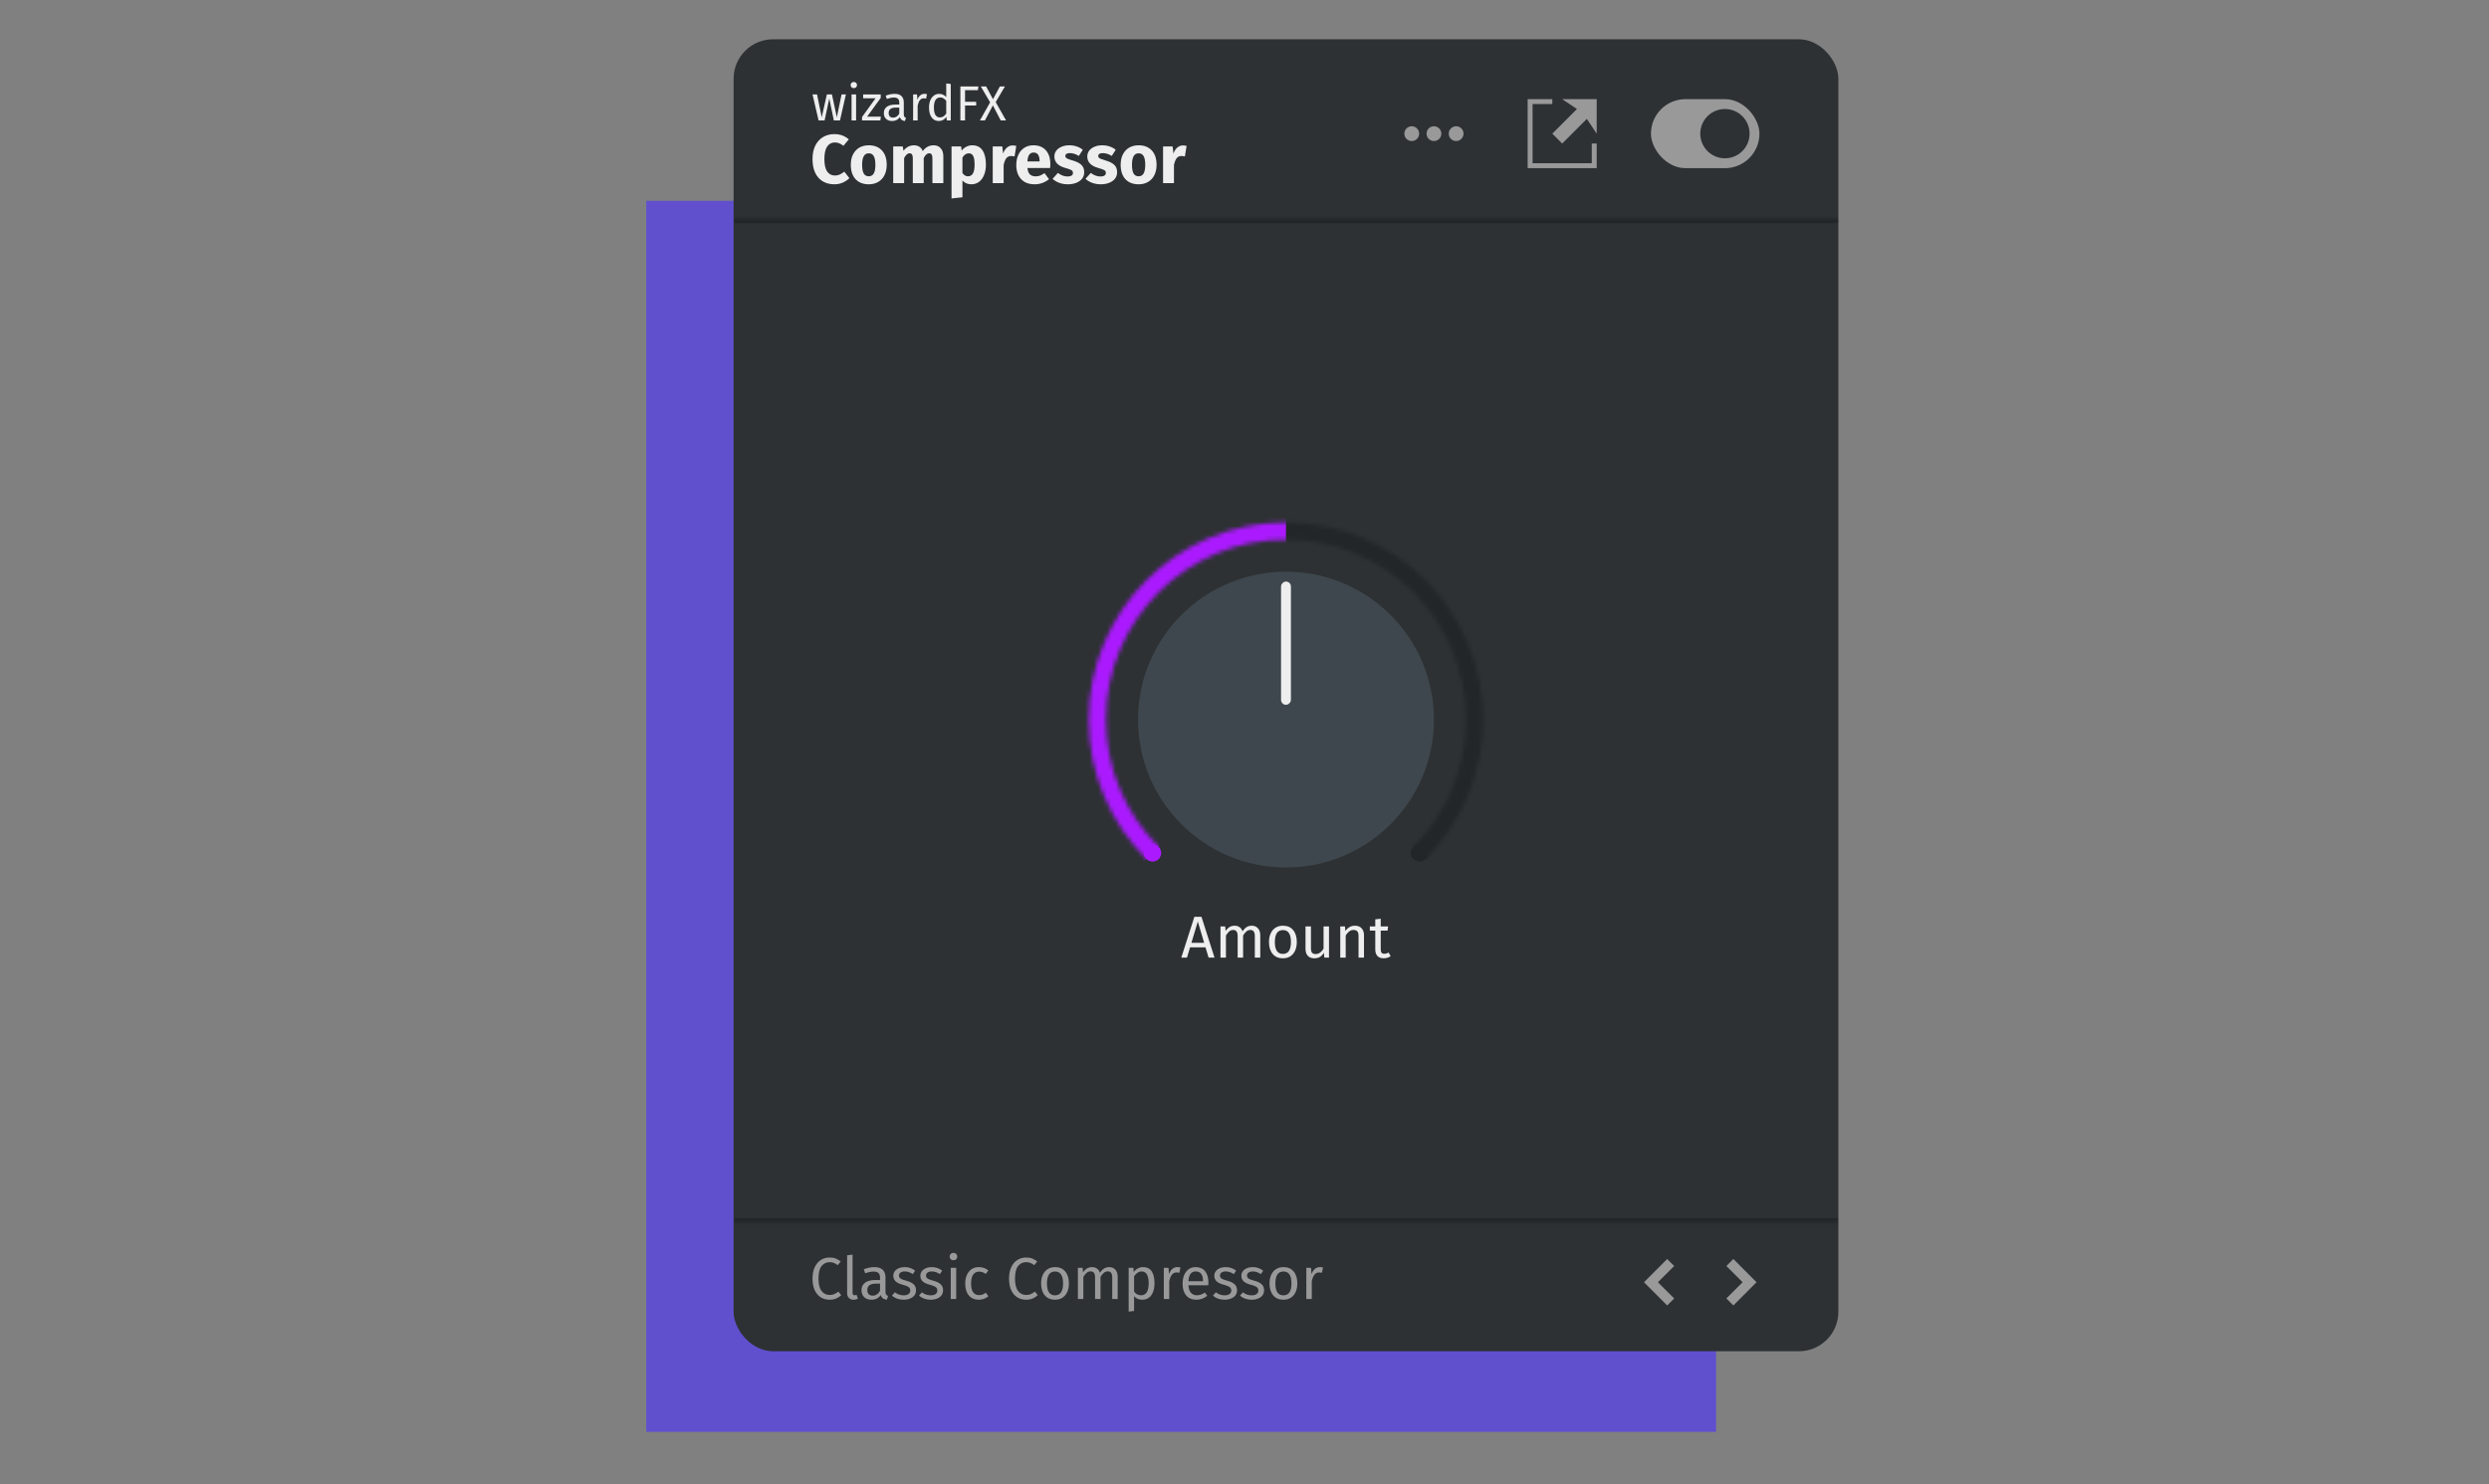 <?xml version="1.0" encoding="UTF-8"?>
<svg xmlns="http://www.w3.org/2000/svg" width="570" height="340" viewBox="0 0 570 340" fill="none">
  <rect x="0" y="0" width="570" height="340" fill="#808080" stroke="none"/>
  <rect x="148" y="46" width="245" height="282" fill="#6050CE"></rect>
  <g clip-path="url(#clip0_1331_35692)">
    <rect x="168" y="9" width="253" height="300.54" rx="9.036" fill="#2D3134"></rect>
    <path d="M228.022 23.385L230.394 27.587H229.174L227.378 24.142L225.56 27.587H224.407L226.745 23.441L224.611 19.805H225.831L227.401 22.73L228.982 19.805H230.134L228.022 23.385Z" fill="#EEEEEE"></path>
    <path d="M219.933 27.587V19.805H224.066L223.942 20.663H221.006V23.317H223.547V24.164H221.006V27.587H219.933Z" fill="#EEEEEE"></path>
    <path d="M217.734 19.24V27.587H216.819L216.717 26.762C216.522 27.063 216.277 27.3 215.983 27.474C215.69 27.639 215.362 27.722 215.001 27.722C214.293 27.722 213.739 27.444 213.34 26.886C212.949 26.329 212.753 25.58 212.753 24.639C212.753 24.029 212.847 23.487 213.035 23.012C213.224 22.538 213.495 22.169 213.849 21.905C214.202 21.634 214.617 21.499 215.091 21.499C215.701 21.499 216.235 21.744 216.695 22.233V19.116L217.734 19.24ZM215.226 26.898C215.543 26.898 215.814 26.826 216.04 26.683C216.266 26.532 216.484 26.31 216.695 26.017V23.103C216.499 22.847 216.288 22.655 216.062 22.527C215.844 22.391 215.595 22.323 215.317 22.323C214.857 22.323 214.5 22.515 214.244 22.899C213.995 23.283 213.871 23.856 213.871 24.616C213.871 25.384 213.988 25.956 214.221 26.333C214.455 26.709 214.79 26.898 215.226 26.898Z" fill="#EEEEEE"></path>
    <path d="M211.697 21.499C211.908 21.499 212.104 21.521 212.285 21.567L212.093 22.583C211.912 22.538 211.739 22.515 211.573 22.515C211.204 22.515 210.907 22.651 210.681 22.922C210.455 23.193 210.278 23.615 210.15 24.187V27.587H209.111V21.634H210.003L210.105 22.843C210.263 22.399 210.477 22.064 210.749 21.838C211.02 21.612 211.336 21.499 211.697 21.499Z" fill="#EEEEEE"></path>
    <path d="M206.977 26.197C206.977 26.438 207.018 26.619 207.101 26.739C207.184 26.852 207.308 26.939 207.474 26.999L207.236 27.722C206.928 27.684 206.679 27.598 206.491 27.462C206.303 27.327 206.163 27.116 206.073 26.83C205.674 27.425 205.083 27.722 204.3 27.722C203.713 27.722 203.249 27.556 202.911 27.225C202.572 26.894 202.402 26.461 202.402 25.926C202.402 25.294 202.628 24.808 203.08 24.469C203.539 24.13 204.187 23.961 205.023 23.961H205.938V23.52C205.938 23.099 205.836 22.798 205.633 22.617C205.429 22.436 205.117 22.346 204.695 22.346C204.258 22.346 203.724 22.451 203.091 22.662L202.832 21.905C203.569 21.634 204.255 21.499 204.887 21.499C205.587 21.499 206.111 21.672 206.457 22.018C206.803 22.357 206.977 22.843 206.977 23.475V26.197ZM204.537 26.943C205.132 26.943 205.599 26.634 205.938 26.017V24.65H205.158C204.059 24.65 203.509 25.057 203.509 25.87C203.509 26.224 203.596 26.491 203.769 26.672C203.942 26.852 204.198 26.943 204.537 26.943Z" fill="#EEEEEE"></path>
    <path d="M201.692 21.634V22.425L198.586 26.717H201.726L201.602 27.587H197.412V26.807L200.506 22.515H197.671V21.634H201.692Z" fill="#EEEEEE"></path>
    <path d="M196.054 21.634V27.587H195.015V21.634H196.054ZM195.523 18.777C195.741 18.777 195.918 18.845 196.054 18.98C196.189 19.116 196.257 19.285 196.257 19.488C196.257 19.692 196.189 19.861 196.054 19.997C195.918 20.125 195.741 20.189 195.523 20.189C195.312 20.189 195.139 20.125 195.003 19.997C194.868 19.861 194.8 19.692 194.8 19.488C194.8 19.285 194.868 19.116 195.003 18.98C195.139 18.845 195.312 18.777 195.523 18.777Z" fill="#EEEEEE"></path>
    <path d="M193.718 21.634L192.363 27.587H190.951L189.912 22.572L188.839 27.587H187.461L186.072 21.634H187.111L188.184 26.864L189.358 21.634H190.522L191.64 26.864L192.724 21.634H193.718Z" fill="#EEEEEE"></path>
    <path d="M270.903 33.315C271.209 33.315 271.488 33.352 271.741 33.426L271.346 35.845C271.03 35.772 270.777 35.735 270.587 35.735C270.092 35.735 269.712 35.909 269.449 36.256C269.196 36.594 268.995 37.105 268.848 37.79V41.949H266.349V33.553H268.531L268.737 35.181C268.927 34.601 269.211 34.148 269.591 33.821C269.981 33.484 270.418 33.315 270.903 33.315Z" fill="#EEEEEE"></path>
    <path d="M260.752 33.284C262.038 33.284 263.045 33.679 263.772 34.47C264.499 35.25 264.863 36.346 264.863 37.759C264.863 38.655 264.694 39.44 264.357 40.115C264.03 40.779 263.556 41.295 262.934 41.664C262.323 42.033 261.595 42.218 260.752 42.218C259.476 42.218 258.47 41.828 257.732 41.048C257.004 40.257 256.641 39.155 256.641 37.743C256.641 36.847 256.804 36.067 257.131 35.403C257.468 34.728 257.943 34.206 258.554 33.837C259.176 33.468 259.909 33.284 260.752 33.284ZM260.752 35.118C260.246 35.118 259.866 35.334 259.613 35.766C259.36 36.188 259.234 36.847 259.234 37.743C259.234 38.66 259.355 39.329 259.598 39.751C259.851 40.173 260.235 40.383 260.752 40.383C261.258 40.383 261.637 40.173 261.89 39.751C262.143 39.319 262.27 38.655 262.27 37.759C262.27 36.842 262.143 36.172 261.89 35.75C261.648 35.329 261.268 35.118 260.752 35.118Z" fill="#EEEEEE"></path>
    <path d="M252.428 33.284C253.029 33.284 253.593 33.373 254.12 33.553C254.647 33.732 255.111 33.985 255.512 34.312L254.594 35.719C253.909 35.287 253.219 35.071 252.523 35.071C252.196 35.071 251.943 35.129 251.764 35.244C251.595 35.35 251.511 35.503 251.511 35.703C251.511 35.861 251.548 35.993 251.622 36.098C251.706 36.193 251.869 36.293 252.112 36.399C252.354 36.504 252.729 36.631 253.235 36.778C254.11 37.031 254.758 37.363 255.18 37.774C255.612 38.175 255.828 38.734 255.828 39.451C255.828 40.02 255.664 40.515 255.338 40.937C255.011 41.348 254.563 41.664 253.994 41.886C253.424 42.107 252.792 42.218 252.096 42.218C251.39 42.218 250.731 42.107 250.12 41.886C249.519 41.664 249.007 41.359 248.586 40.969L249.803 39.609C250.51 40.157 251.253 40.431 252.033 40.431C252.412 40.431 252.707 40.362 252.918 40.225C253.14 40.088 253.25 39.893 253.25 39.64C253.25 39.44 253.208 39.282 253.124 39.166C253.04 39.05 252.876 38.945 252.634 38.85C252.391 38.744 252.006 38.618 251.479 38.47C250.647 38.228 250.025 37.89 249.614 37.458C249.202 37.026 248.997 36.488 248.997 35.845C248.997 35.36 249.134 34.928 249.408 34.549C249.693 34.159 250.093 33.853 250.61 33.632C251.137 33.4 251.743 33.284 252.428 33.284Z" fill="#EEEEEE"></path>
    <path d="M244.892 33.284C245.493 33.284 246.057 33.373 246.584 33.553C247.112 33.732 247.575 33.985 247.976 34.312L247.059 35.719C246.374 35.287 245.683 35.071 244.987 35.071C244.661 35.071 244.408 35.129 244.228 35.244C244.06 35.35 243.975 35.503 243.975 35.703C243.975 35.861 244.012 35.993 244.086 36.098C244.17 36.193 244.334 36.293 244.576 36.399C244.819 36.504 245.193 36.631 245.699 36.778C246.574 37.031 247.222 37.363 247.644 37.774C248.076 38.175 248.292 38.734 248.292 39.451C248.292 40.02 248.129 40.515 247.802 40.937C247.475 41.348 247.027 41.664 246.458 41.886C245.889 42.107 245.256 42.218 244.56 42.218C243.854 42.218 243.195 42.107 242.584 41.886C241.983 41.664 241.472 41.359 241.05 40.969L242.268 39.609C242.974 40.157 243.717 40.431 244.497 40.431C244.877 40.431 245.172 40.362 245.383 40.225C245.604 40.088 245.715 39.893 245.715 39.64C245.715 39.44 245.673 39.282 245.588 39.166C245.504 39.05 245.341 38.945 245.098 38.85C244.856 38.744 244.471 38.618 243.944 38.47C243.111 38.228 242.489 37.89 242.078 37.458C241.667 37.026 241.461 36.488 241.461 35.845C241.461 35.36 241.598 34.928 241.872 34.549C242.157 34.159 242.558 33.853 243.074 33.632C243.601 33.4 244.207 33.284 244.892 33.284Z" fill="#EEEEEE"></path>
    <path d="M240.532 37.585C240.532 37.933 240.516 38.233 240.485 38.486H235.282C235.367 39.192 235.567 39.688 235.883 39.972C236.2 40.257 236.637 40.399 237.196 40.399C237.533 40.399 237.86 40.341 238.176 40.225C238.492 40.099 238.835 39.909 239.204 39.656L240.232 41.048C239.251 41.828 238.16 42.218 236.959 42.218C235.599 42.218 234.555 41.817 233.828 41.016C233.1 40.215 232.737 39.14 232.737 37.79C232.737 36.936 232.889 36.172 233.195 35.497C233.501 34.812 233.949 34.275 234.539 33.885C235.13 33.484 235.836 33.284 236.658 33.284C237.87 33.284 238.819 33.663 239.504 34.422C240.19 35.181 240.532 36.235 240.532 37.585ZM238.081 36.873C238.06 35.587 237.607 34.944 236.721 34.944C236.289 34.944 235.952 35.102 235.709 35.418C235.477 35.735 235.335 36.256 235.282 36.984H238.081V36.873Z" fill="#EEEEEE"></path>
    <path d="M231.897 33.315C232.203 33.315 232.482 33.352 232.735 33.426L232.34 35.845C232.024 35.772 231.771 35.735 231.581 35.735C231.085 35.735 230.706 35.909 230.442 36.256C230.189 36.594 229.989 37.105 229.841 37.79V41.949H227.343V33.553H229.525L229.731 35.181C229.92 34.601 230.205 34.148 230.585 33.821C230.975 33.484 231.412 33.315 231.897 33.315Z" fill="#EEEEEE"></path>
    <path d="M222.652 33.284C223.706 33.284 224.491 33.674 225.008 34.454C225.524 35.234 225.783 36.325 225.783 37.727C225.783 38.591 225.646 39.366 225.371 40.051C225.108 40.726 224.723 41.258 224.217 41.648C223.711 42.028 223.121 42.218 222.446 42.218C221.603 42.218 220.923 41.928 220.406 41.348V45.191L217.908 45.459V33.553H220.106L220.232 34.485C220.559 34.074 220.933 33.774 221.355 33.584C221.777 33.384 222.209 33.284 222.652 33.284ZM221.687 40.383C222.689 40.383 223.189 39.508 223.189 37.759C223.189 36.768 223.079 36.083 222.857 35.703C222.636 35.313 222.304 35.118 221.861 35.118C221.576 35.118 221.308 35.202 221.055 35.371C220.812 35.54 220.596 35.782 220.406 36.098V39.64C220.744 40.136 221.171 40.383 221.687 40.383Z" fill="#EEEEEE"></path>
    <path d="M213.833 33.284C214.497 33.284 215.029 33.51 215.43 33.964C215.83 34.406 216.031 35.023 216.031 35.814V41.949H213.532V36.241C213.532 35.492 213.295 35.118 212.821 35.118C212.557 35.118 212.325 35.208 212.125 35.387C211.925 35.566 211.73 35.84 211.54 36.209V41.949H209.042V36.241C209.042 35.492 208.804 35.118 208.33 35.118C208.077 35.118 207.845 35.213 207.634 35.403C207.434 35.582 207.239 35.851 207.049 36.209V41.949H204.551V33.553H206.733L206.907 34.533C207.234 34.111 207.592 33.8 207.982 33.6C208.383 33.389 208.836 33.284 209.342 33.284C209.816 33.284 210.222 33.4 210.56 33.632C210.907 33.864 211.16 34.19 211.319 34.612C211.656 34.159 212.025 33.827 212.425 33.616C212.837 33.394 213.306 33.284 213.833 33.284Z" fill="#EEEEEE"></path>
    <path d="M198.953 33.284C200.239 33.284 201.246 33.679 201.973 34.47C202.701 35.25 203.065 36.346 203.065 37.759C203.065 38.655 202.896 39.44 202.559 40.115C202.232 40.779 201.757 41.295 201.135 41.664C200.524 42.033 199.797 42.218 198.953 42.218C197.678 42.218 196.671 41.828 195.933 41.048C195.206 40.257 194.842 39.155 194.842 37.743C194.842 36.847 195.005 36.067 195.332 35.403C195.67 34.728 196.144 34.206 196.755 33.837C197.377 33.468 198.11 33.284 198.953 33.284ZM198.953 35.118C198.447 35.118 198.068 35.334 197.815 35.766C197.562 36.188 197.435 36.847 197.435 37.743C197.435 38.66 197.557 39.329 197.799 39.751C198.052 40.173 198.437 40.383 198.953 40.383C199.459 40.383 199.839 40.173 200.092 39.751C200.345 39.319 200.471 38.655 200.471 37.759C200.471 36.842 200.345 36.172 200.092 35.75C199.849 35.329 199.47 35.118 198.953 35.118Z" fill="#EEEEEE"></path>
    <path d="M191.052 30.722C191.738 30.722 192.344 30.822 192.871 31.023C193.409 31.223 193.915 31.523 194.389 31.924L193.156 33.394C192.829 33.141 192.507 32.952 192.191 32.825C191.875 32.699 191.537 32.635 191.179 32.635C190.441 32.635 189.856 32.946 189.424 33.568C189.002 34.19 188.791 35.15 188.791 36.446C188.791 37.722 189.002 38.67 189.424 39.292C189.856 39.904 190.452 40.209 191.211 40.209C191.611 40.209 191.975 40.136 192.302 39.988C192.628 39.83 192.982 39.609 193.361 39.324L194.515 40.81C194.104 41.221 193.604 41.559 193.013 41.822C192.433 42.086 191.79 42.218 191.084 42.218C190.072 42.218 189.192 41.996 188.443 41.554C187.695 41.111 187.11 40.457 186.688 39.593C186.277 38.718 186.072 37.669 186.072 36.446C186.072 35.255 186.282 34.227 186.704 33.363C187.136 32.498 187.727 31.845 188.475 31.402C189.234 30.949 190.093 30.722 191.052 30.722Z" fill="#EEEEEE"></path>
    <circle cx="323.301" cy="30.617" r="1.694" fill="#999999"></circle>
    <circle cx="328.384" cy="30.617" r="1.694" fill="#999999"></circle>
    <circle cx="333.467" cy="30.617" r="1.694" fill="#999999"></circle>
    <path fill-rule="evenodd" clip-rule="evenodd" d="M349.844 38.524V22.712H355.491V23.841H350.973V37.395H364.527V32.877H365.656V38.524H349.844ZM361.138 24.971L355.491 30.618L357.75 32.877L363.397 27.23L365.656 30.618V22.712H357.75L361.138 24.971Z" fill="#999999"></path>
    <rect x="378.08" y="22.711" width="24.848" height="15.812" rx="7.906" fill="#999999"></rect>
    <circle cx="395.022" cy="30.617" r="5.647" fill="#2D3134"></circle>
    <g clip-path="url(#clip1_1331_35692)">
      <mask id="path-27-inside-1_1331_35692" fill="white">
        <path d="M168 49.977H421V280.174H168V49.977Z"></path>
      </mask>
      <mask id="mask0_1331_35692" style="mask-type:alpha" maskUnits="userSpaceOnUse" x="249" y="119" width="91" height="92">
        <path fill-rule="evenodd" clip-rule="evenodd" d="M294.5 210.022C319.451 210.022 339.678 189.794 339.678 164.843C339.678 139.892 319.451 119.664 294.5 119.664C269.548 119.664 249.321 139.892 249.321 164.843C249.321 189.794 269.548 210.022 294.5 210.022ZM294.5 206.068C317.268 206.068 335.725 187.611 335.725 164.843C335.725 142.075 317.268 123.617 294.5 123.617C271.732 123.617 253.274 142.075 253.274 164.843C253.274 187.611 271.732 206.068 294.5 206.068Z" fill="#D9D9D9"></path>
      </mask>
      <g mask="url(#mask0_1331_35692)">
        <path d="M254.567 204.775C246.67 196.878 241.291 186.815 239.112 175.86C236.933 164.905 238.051 153.551 242.326 143.231C246.6 132.912 253.838 124.092 263.125 117.887C272.412 111.682 283.331 108.37 294.5 108.37C305.669 108.37 316.588 111.682 325.875 117.887C335.162 124.092 342.4 132.912 346.675 143.231C350.949 153.551 352.067 164.905 349.888 175.86C347.709 186.815 342.331 196.878 334.433 204.775L294.5 164.843L254.567 204.775Z" fill="#222629"></path>
        <path d="M254.567 204.775C246.669 196.878 241.291 186.815 239.112 175.86C236.933 164.905 238.051 153.551 242.325 143.231C246.6 132.912 253.838 124.092 263.125 117.887C272.412 111.682 283.33 108.37 294.5 108.37L294.5 164.843L254.567 204.775Z" fill="#AB1AFF"></path>
      </g>
      <circle cx="263.951" cy="195.392" r="1.977" transform="rotate(-45 263.951 195.392)" fill="#AB1AFF"></circle>
      <circle cx="325.048" cy="195.392" r="1.977" transform="rotate(45 325.048 195.392)" fill="#222629"></circle>
      <circle cx="294.5" cy="164.843" r="33.884" fill="#3E474D"></circle>
      <rect x="293.37" y="161.454" width="28.237" height="2.259" rx="1.129" transform="rotate(-90 293.37 161.454)" fill="#EEEEEE"></rect>
      <path d="M318.473 219.035C318.004 219.36 317.471 219.523 316.874 219.523C316.269 219.523 315.794 219.351 315.451 219.008C315.117 218.655 314.95 218.149 314.95 217.49V213.179H313.703V212.217H314.95V210.604L316.196 210.455V212.217H317.891L317.755 213.179H316.196V217.435C316.196 217.806 316.26 218.077 316.386 218.249C316.522 218.411 316.743 218.492 317.05 218.492C317.33 218.492 317.647 218.398 317.999 218.208L318.473 219.035Z" fill="#EEEEEE"></path>
      <path d="M310.288 212.055C310.939 212.055 311.445 212.249 311.806 212.637C312.177 213.026 312.362 213.559 312.362 214.237V219.36H311.115V214.413C311.115 213.907 311.02 213.55 310.83 213.342C310.64 213.134 310.36 213.03 309.99 213.03C309.61 213.03 309.276 213.139 308.987 213.356C308.698 213.573 308.427 213.884 308.174 214.291V219.36H306.927V212.217H307.997L308.106 213.274C308.359 212.895 308.671 212.597 309.041 212.38C309.421 212.163 309.836 212.055 310.288 212.055Z" fill="#EEEEEE"></path>
      <path d="M304.351 219.36H303.28L303.185 218.249C302.914 218.691 302.603 219.017 302.25 219.224C301.898 219.423 301.469 219.523 300.963 219.523C300.339 219.523 299.851 219.333 299.499 218.953C299.146 218.574 298.97 218.036 298.97 217.34V212.217H300.217V217.205C300.217 217.693 300.303 218.041 300.475 218.249C300.646 218.447 300.926 218.547 301.315 218.547C302.011 218.547 302.607 218.136 303.104 217.313V212.217H304.351V219.36Z" fill="#EEEEEE"></path>
      <path d="M293.807 212.055C294.81 212.055 295.587 212.389 296.138 213.058C296.698 213.726 296.978 214.634 296.978 215.782C296.978 216.523 296.852 217.178 296.599 217.747C296.346 218.307 295.98 218.746 295.501 219.062C295.022 219.369 294.453 219.523 293.793 219.523C292.79 219.523 292.008 219.188 291.448 218.52C290.888 217.851 290.608 216.943 290.608 215.795C290.608 215.054 290.734 214.404 290.987 213.844C291.24 213.274 291.606 212.836 292.085 212.529C292.564 212.213 293.138 212.055 293.807 212.055ZM293.807 213.058C292.569 213.058 291.95 213.97 291.95 215.795C291.95 217.612 292.564 218.52 293.793 218.52C295.022 218.52 295.636 217.607 295.636 215.782C295.636 213.966 295.026 213.058 293.807 213.058Z" fill="#EEEEEE"></path>
      <path d="M286.672 212.055C287.259 212.055 287.729 212.253 288.081 212.651C288.434 213.039 288.61 213.568 288.61 214.237V219.36H287.363V214.413C287.363 213.491 287.029 213.03 286.36 213.03C286.008 213.03 285.709 213.134 285.466 213.342C285.222 213.541 284.96 213.857 284.679 214.291V219.36H283.432V214.413C283.432 213.491 283.098 213.03 282.43 213.03C282.068 213.03 281.765 213.134 281.521 213.342C281.277 213.55 281.02 213.866 280.749 214.291V219.36H279.502V212.217H280.573L280.681 213.261C281.214 212.457 281.901 212.055 282.741 212.055C283.184 212.055 283.559 212.168 283.866 212.393C284.182 212.619 284.408 212.936 284.544 213.342C284.824 212.927 285.131 212.61 285.466 212.393C285.809 212.168 286.211 212.055 286.672 212.055Z" fill="#EEEEEE"></path>
      <path d="M276.774 219.36L276.07 217.015H272.532L271.827 219.36H270.526L273.521 210.021H275.148L278.13 219.36H276.774ZM272.844 215.972H275.758L274.308 211.092L272.844 215.972Z" fill="#EEEEEE"></path>
    </g>
    <path d="M168 51.107H421V48.848H168V51.107ZM421 279.045H168V281.303H421V279.045Z" fill="#222629" mask="url(#path-27-inside-1_1331_35692)"></path>
    <path d="M302.262 290.265C302.515 290.265 302.75 290.292 302.967 290.346L302.737 291.566C302.52 291.511 302.312 291.484 302.113 291.484C301.671 291.484 301.314 291.647 301.043 291.972C300.772 292.298 300.559 292.804 300.406 293.49V297.57H299.159V290.427H300.229L300.351 291.877C300.541 291.344 300.799 290.942 301.124 290.671C301.449 290.4 301.829 290.265 302.262 290.265Z" fill="#999999"></path>
    <path d="M293.927 290.265C294.93 290.265 295.707 290.599 296.258 291.267C296.819 291.936 297.099 292.844 297.099 293.992C297.099 294.733 296.972 295.388 296.719 295.957C296.466 296.517 296.1 296.955 295.621 297.272C295.142 297.579 294.573 297.733 293.914 297.733C292.911 297.733 292.129 297.398 291.569 296.73C291.009 296.061 290.729 295.153 290.729 294.005C290.729 293.264 290.855 292.614 291.108 292.054C291.361 291.484 291.727 291.046 292.206 290.739C292.685 290.423 293.259 290.265 293.927 290.265ZM293.927 291.267C292.689 291.267 292.07 292.18 292.07 294.005C292.07 295.821 292.685 296.73 293.914 296.73C295.142 296.73 295.757 295.817 295.757 293.992C295.757 292.176 295.147 291.267 293.927 291.267Z" fill="#999999"></path>
    <path d="M286.855 290.265C287.343 290.265 287.781 290.332 288.17 290.468C288.558 290.603 288.929 290.807 289.281 291.078L288.752 291.864C288.427 291.656 288.115 291.502 287.817 291.403C287.528 291.304 287.221 291.254 286.896 291.254C286.489 291.254 286.168 291.34 285.933 291.511C285.698 291.674 285.581 291.9 285.581 292.189C285.581 292.478 285.689 292.704 285.906 292.867C286.132 293.029 286.534 293.188 287.112 293.341C287.908 293.54 288.499 293.811 288.888 294.154C289.286 294.498 289.484 294.968 289.484 295.564C289.484 296.269 289.209 296.806 288.658 297.177C288.115 297.547 287.451 297.733 286.665 297.733C285.581 297.733 284.682 297.421 283.968 296.797L284.632 296.038C285.238 296.499 285.906 296.73 286.638 296.73C287.108 296.73 287.478 296.635 287.749 296.445C288.03 296.246 288.17 295.98 288.17 295.645C288.17 295.401 288.12 295.207 288.021 295.062C287.921 294.909 287.749 294.778 287.506 294.669C287.262 294.552 286.905 294.43 286.435 294.303C285.676 294.105 285.125 293.838 284.781 293.504C284.447 293.17 284.28 292.745 284.28 292.23C284.28 291.859 284.388 291.525 284.605 291.227C284.831 290.92 285.138 290.685 285.527 290.522C285.924 290.35 286.367 290.265 286.855 290.265Z" fill="#999999"></path>
    <path d="M280.661 290.265C281.149 290.265 281.587 290.332 281.975 290.468C282.364 290.603 282.734 290.807 283.087 291.078L282.558 291.864C282.233 291.656 281.921 291.502 281.623 291.403C281.334 291.304 281.027 291.254 280.701 291.254C280.295 291.254 279.974 291.34 279.739 291.511C279.504 291.674 279.387 291.9 279.387 292.189C279.387 292.478 279.495 292.704 279.712 292.867C279.938 293.029 280.34 293.188 280.918 293.341C281.713 293.54 282.305 293.811 282.694 294.154C283.091 294.498 283.29 294.968 283.29 295.564C283.29 296.269 283.014 296.806 282.463 297.177C281.921 297.547 281.257 297.733 280.471 297.733C279.387 297.733 278.488 297.421 277.774 296.797L278.438 296.038C279.043 296.499 279.712 296.73 280.444 296.73C280.914 296.73 281.284 296.635 281.555 296.445C281.835 296.246 281.975 295.98 281.975 295.645C281.975 295.401 281.926 295.207 281.826 295.062C281.727 294.909 281.555 294.778 281.311 294.669C281.067 294.552 280.71 294.43 280.24 294.303C279.481 294.105 278.93 293.838 278.587 293.504C278.253 293.17 278.085 292.745 278.085 292.23C278.085 291.859 278.194 291.525 278.411 291.227C278.637 290.92 278.944 290.685 279.332 290.522C279.73 290.35 280.173 290.265 280.661 290.265Z" fill="#999999"></path>
    <path d="M276.731 293.788C276.731 293.996 276.722 294.209 276.704 294.425H272.15C272.204 295.212 272.403 295.79 272.746 296.16C273.09 296.531 273.532 296.716 274.075 296.716C274.418 296.716 274.734 296.666 275.023 296.567C275.313 296.468 275.615 296.309 275.931 296.093L276.474 296.838C275.715 297.434 274.883 297.733 273.98 297.733C272.986 297.733 272.209 297.407 271.649 296.757C271.097 296.106 270.822 295.212 270.822 294.073C270.822 293.332 270.939 292.677 271.174 292.108C271.418 291.53 271.761 291.078 272.204 290.752C272.656 290.427 273.185 290.265 273.79 290.265C274.739 290.265 275.466 290.576 275.972 291.2C276.478 291.823 276.731 292.686 276.731 293.788ZM275.498 293.423C275.498 292.718 275.358 292.18 275.078 291.81C274.797 291.439 274.377 291.254 273.817 291.254C272.796 291.254 272.24 292.004 272.15 293.504H275.498V293.423Z" fill="#999999"></path>
    <path d="M269.623 290.265C269.876 290.265 270.11 290.292 270.327 290.346L270.097 291.566C269.88 291.511 269.672 291.484 269.473 291.484C269.031 291.484 268.674 291.647 268.403 291.972C268.132 292.298 267.919 292.804 267.766 293.49V297.57H266.519V290.427H267.59L267.712 291.877C267.901 291.344 268.159 290.942 268.484 290.671C268.809 290.4 269.189 290.265 269.623 290.265Z" fill="#999999"></path>
    <path d="M261.751 290.265C262.664 290.265 263.333 290.59 263.757 291.24C264.182 291.891 264.394 292.808 264.394 293.992C264.394 295.112 264.15 296.016 263.662 296.702C263.175 297.389 262.483 297.733 261.589 297.733C260.794 297.733 260.17 297.461 259.718 296.919V300.308L258.471 300.457V290.427H259.542L259.637 291.389C259.899 291.028 260.215 290.752 260.586 290.563C260.956 290.364 261.345 290.265 261.751 290.265ZM261.291 296.716C262.465 296.716 263.053 295.808 263.053 293.992C263.053 292.167 262.515 291.254 261.44 291.254C261.087 291.254 260.767 291.358 260.477 291.566C260.188 291.773 259.935 292.04 259.718 292.365V295.849C259.899 296.129 260.125 296.346 260.396 296.499C260.667 296.644 260.965 296.716 261.291 296.716Z" fill="#999999"></path>
    <path d="M254.02 290.265C254.608 290.265 255.077 290.463 255.43 290.861C255.782 291.249 255.958 291.778 255.958 292.447V297.57H254.711V292.623C254.711 291.701 254.377 291.24 253.708 291.24C253.356 291.24 253.058 291.344 252.814 291.552C252.57 291.751 252.308 292.067 252.028 292.501V297.57H250.781V292.623C250.781 291.701 250.447 291.24 249.778 291.24C249.416 291.24 249.114 291.344 248.87 291.552C248.626 291.76 248.368 292.076 248.097 292.501V297.57H246.85V290.427H247.921L248.03 291.471C248.563 290.667 249.249 290.265 250.09 290.265C250.532 290.265 250.907 290.377 251.215 290.603C251.531 290.829 251.757 291.146 251.892 291.552C252.172 291.136 252.48 290.82 252.814 290.603C253.157 290.377 253.559 290.265 254.02 290.265Z" fill="#999999"></path>
    <path d="M241.619 290.265C242.622 290.265 243.399 290.599 243.95 291.267C244.51 291.936 244.79 292.844 244.79 293.992C244.79 294.733 244.664 295.388 244.411 295.957C244.158 296.517 243.792 296.955 243.313 297.272C242.834 297.579 242.265 297.733 241.605 297.733C240.602 297.733 239.821 297.398 239.26 296.73C238.7 296.061 238.42 295.153 238.42 294.005C238.42 293.264 238.547 292.614 238.8 292.054C239.053 291.484 239.419 291.046 239.898 290.739C240.376 290.423 240.95 290.265 241.619 290.265ZM241.619 291.267C240.381 291.267 239.762 292.18 239.762 294.005C239.762 295.821 240.376 296.73 241.605 296.73C242.834 296.73 243.449 295.817 243.449 293.992C243.449 292.176 242.839 291.267 241.619 291.267Z" fill="#999999"></path>
    <path d="M234.95 288.069C235.51 288.069 235.98 288.141 236.36 288.286C236.748 288.43 237.141 288.665 237.539 288.99L236.834 289.817C236.265 289.356 235.664 289.126 235.031 289.126C234.254 289.126 233.626 289.424 233.147 290.021C232.678 290.617 232.443 291.575 232.443 292.894C232.443 294.177 232.678 295.126 233.147 295.74C233.617 296.346 234.241 296.648 235.018 296.648C235.415 296.648 235.763 296.58 236.061 296.445C236.36 296.309 236.676 296.12 237.01 295.876L237.647 296.689C237.358 296.987 236.988 297.236 236.536 297.434C236.084 297.633 235.564 297.733 234.977 297.733C234.218 297.733 233.54 297.547 232.944 297.177C232.357 296.797 231.896 296.246 231.562 295.523C231.236 294.791 231.074 293.915 231.074 292.894C231.074 291.873 231.245 291.001 231.589 290.278C231.932 289.546 232.397 288.995 232.985 288.625C233.572 288.254 234.227 288.069 234.95 288.069Z" fill="#999999"></path>
    <path d="M224.159 290.265C224.584 290.265 224.972 290.328 225.324 290.454C225.677 290.572 226.016 290.766 226.341 291.037L225.745 291.823C225.492 291.642 225.243 291.511 224.999 291.43C224.764 291.34 224.502 291.295 224.213 291.295C223.635 291.295 223.183 291.525 222.858 291.986C222.541 292.447 222.383 293.129 222.383 294.032C222.383 294.936 222.541 295.605 222.858 296.038C223.174 296.463 223.626 296.675 224.213 296.675C224.493 296.675 224.751 296.635 224.986 296.553C225.221 296.463 225.483 296.323 225.772 296.133L226.341 296.946C225.69 297.471 224.963 297.733 224.159 297.733C223.192 297.733 222.428 297.407 221.868 296.757C221.317 296.106 221.042 295.207 221.042 294.06C221.042 293.301 221.168 292.636 221.421 292.067C221.674 291.498 222.031 291.055 222.492 290.739C222.962 290.423 223.517 290.265 224.159 290.265Z" fill="#999999"></path>
    <path d="M218.978 290.427V297.57H217.731V290.427H218.978ZM218.341 286.998C218.603 286.998 218.816 287.079 218.978 287.242C219.141 287.405 219.222 287.608 219.222 287.852C219.222 288.096 219.141 288.299 218.978 288.462C218.816 288.616 218.603 288.692 218.341 288.692C218.088 288.692 217.88 288.616 217.718 288.462C217.555 288.299 217.474 288.096 217.474 287.852C217.474 287.608 217.555 287.405 217.718 287.242C217.88 287.079 218.088 286.998 218.341 286.998Z" fill="#999999"></path>
    <path d="M213.343 290.265C213.831 290.265 214.269 290.332 214.657 290.468C215.046 290.603 215.416 290.807 215.769 291.078L215.24 291.864C214.915 291.656 214.603 291.502 214.305 291.403C214.016 291.304 213.709 291.254 213.383 291.254C212.977 291.254 212.656 291.34 212.421 291.511C212.186 291.674 212.069 291.9 212.069 292.189C212.069 292.478 212.177 292.704 212.394 292.867C212.62 293.029 213.022 293.188 213.6 293.341C214.395 293.54 214.987 293.811 215.376 294.154C215.773 294.498 215.972 294.968 215.972 295.564C215.972 296.269 215.697 296.806 215.145 297.177C214.603 297.547 213.939 297.733 213.153 297.733C212.069 297.733 211.17 297.421 210.456 296.797L211.12 296.038C211.725 296.499 212.394 296.73 213.126 296.73C213.596 296.73 213.966 296.635 214.237 296.445C214.517 296.246 214.657 295.98 214.657 295.645C214.657 295.401 214.608 295.207 214.508 295.062C214.409 294.909 214.237 294.778 213.993 294.669C213.749 294.552 213.392 294.43 212.923 294.303C212.164 294.105 211.612 293.838 211.269 293.504C210.935 293.17 210.768 292.745 210.768 292.23C210.768 291.859 210.876 291.525 211.093 291.227C211.319 290.92 211.626 290.685 212.014 290.522C212.412 290.35 212.855 290.265 213.343 290.265Z" fill="#999999"></path>
    <path d="M207.148 290.265C207.636 290.265 208.075 290.332 208.463 290.468C208.852 290.603 209.222 290.807 209.574 291.078L209.046 291.864C208.721 291.656 208.409 291.502 208.111 291.403C207.822 291.304 207.514 291.254 207.189 291.254C206.782 291.254 206.462 291.34 206.227 291.511C205.992 291.674 205.874 291.9 205.874 292.189C205.874 292.478 205.983 292.704 206.2 292.867C206.426 293.029 206.828 293.188 207.406 293.341C208.201 293.54 208.793 293.811 209.181 294.154C209.579 294.498 209.778 294.968 209.778 295.564C209.778 296.269 209.502 296.806 208.951 297.177C208.409 297.547 207.745 297.733 206.959 297.733C205.874 297.733 204.975 297.421 204.261 296.797L204.926 296.038C205.531 296.499 206.2 296.73 206.932 296.73C207.401 296.73 207.772 296.635 208.043 296.445C208.323 296.246 208.463 295.98 208.463 295.645C208.463 295.401 208.413 295.207 208.314 295.062C208.215 294.909 208.043 294.778 207.799 294.669C207.555 294.552 207.198 294.43 206.728 294.303C205.969 294.105 205.418 293.838 205.075 293.504C204.74 293.17 204.573 292.745 204.573 292.23C204.573 291.859 204.682 291.525 204.898 291.227C205.124 290.92 205.432 290.685 205.82 290.522C206.218 290.35 206.66 290.265 207.148 290.265Z" fill="#999999"></path>
    <path d="M202.782 295.903C202.782 296.192 202.831 296.409 202.931 296.553C203.03 296.689 203.179 296.793 203.378 296.865L203.093 297.733C202.723 297.687 202.425 297.583 202.199 297.421C201.973 297.258 201.806 297.005 201.697 296.662C201.218 297.376 200.509 297.733 199.569 297.733C198.865 297.733 198.309 297.534 197.902 297.136C197.496 296.739 197.292 296.219 197.292 295.578C197.292 294.819 197.564 294.236 198.106 293.829C198.657 293.423 199.434 293.219 200.437 293.219H201.535V292.691C201.535 292.185 201.413 291.823 201.169 291.606C200.925 291.389 200.55 291.281 200.044 291.281C199.52 291.281 198.878 291.408 198.119 291.661L197.808 290.752C198.693 290.427 199.515 290.265 200.274 290.265C201.115 290.265 201.743 290.472 202.158 290.888C202.574 291.295 202.782 291.877 202.782 292.636V295.903ZM199.854 296.797C200.568 296.797 201.128 296.427 201.535 295.686V294.046H200.6C199.28 294.046 198.621 294.534 198.621 295.51C198.621 295.934 198.725 296.255 198.932 296.472C199.14 296.689 199.447 296.797 199.854 296.797Z" fill="#999999"></path>
    <path d="M195.489 297.733C195.028 297.733 194.662 297.597 194.391 297.326C194.129 297.046 193.998 296.657 193.998 296.16V287.554L195.245 287.405V296.133C195.245 296.332 195.276 296.477 195.34 296.567C195.412 296.657 195.529 296.703 195.692 296.703C195.864 296.703 196.017 296.675 196.153 296.621L196.478 297.489C196.18 297.651 195.85 297.733 195.489 297.733Z" fill="#999999"></path>
    <path d="M189.948 288.069C190.508 288.069 190.978 288.141 191.357 288.286C191.746 288.43 192.139 288.665 192.537 288.99L191.832 289.817C191.263 289.356 190.662 289.126 190.029 289.126C189.252 289.126 188.624 289.424 188.145 290.021C187.675 290.617 187.44 291.575 187.44 292.894C187.44 294.177 187.675 295.126 188.145 295.74C188.615 296.346 189.239 296.648 190.016 296.648C190.413 296.648 190.761 296.58 191.059 296.445C191.357 296.309 191.674 296.12 192.008 295.876L192.645 296.689C192.356 296.987 191.985 297.236 191.534 297.434C191.082 297.633 190.562 297.733 189.975 297.733C189.216 297.733 188.538 297.547 187.942 297.177C187.355 296.797 186.894 296.246 186.559 295.523C186.234 294.791 186.072 293.915 186.072 292.894C186.072 291.873 186.243 291.001 186.587 290.278C186.93 289.546 187.395 288.995 187.983 288.625C188.57 288.254 189.225 288.069 189.948 288.069Z" fill="#999999"></path>
    <path d="M381.796 288.408L383.4 290.012L379.673 293.727L383.4 297.443L381.796 299.047L376.488 293.727L381.796 288.408Z" fill="#999999"></path>
    <path d="M396.954 299.047L395.35 297.443L399.077 293.727L395.35 290.012L396.954 288.408L402.262 293.727L396.954 299.047Z" fill="#999999"></path>
  </g>
  <defs>
    <clipPath id="clip0_1331_35692">
      <rect x="168" y="9" width="253" height="300.54" rx="9.036" fill="white"></rect>
    </clipPath>
    <clipPath id="clip1_1331_35692">
      <path d="M168 49.977H421V280.174H168V49.977Z" fill="white"></path>
    </clipPath>
  </defs>
</svg>
